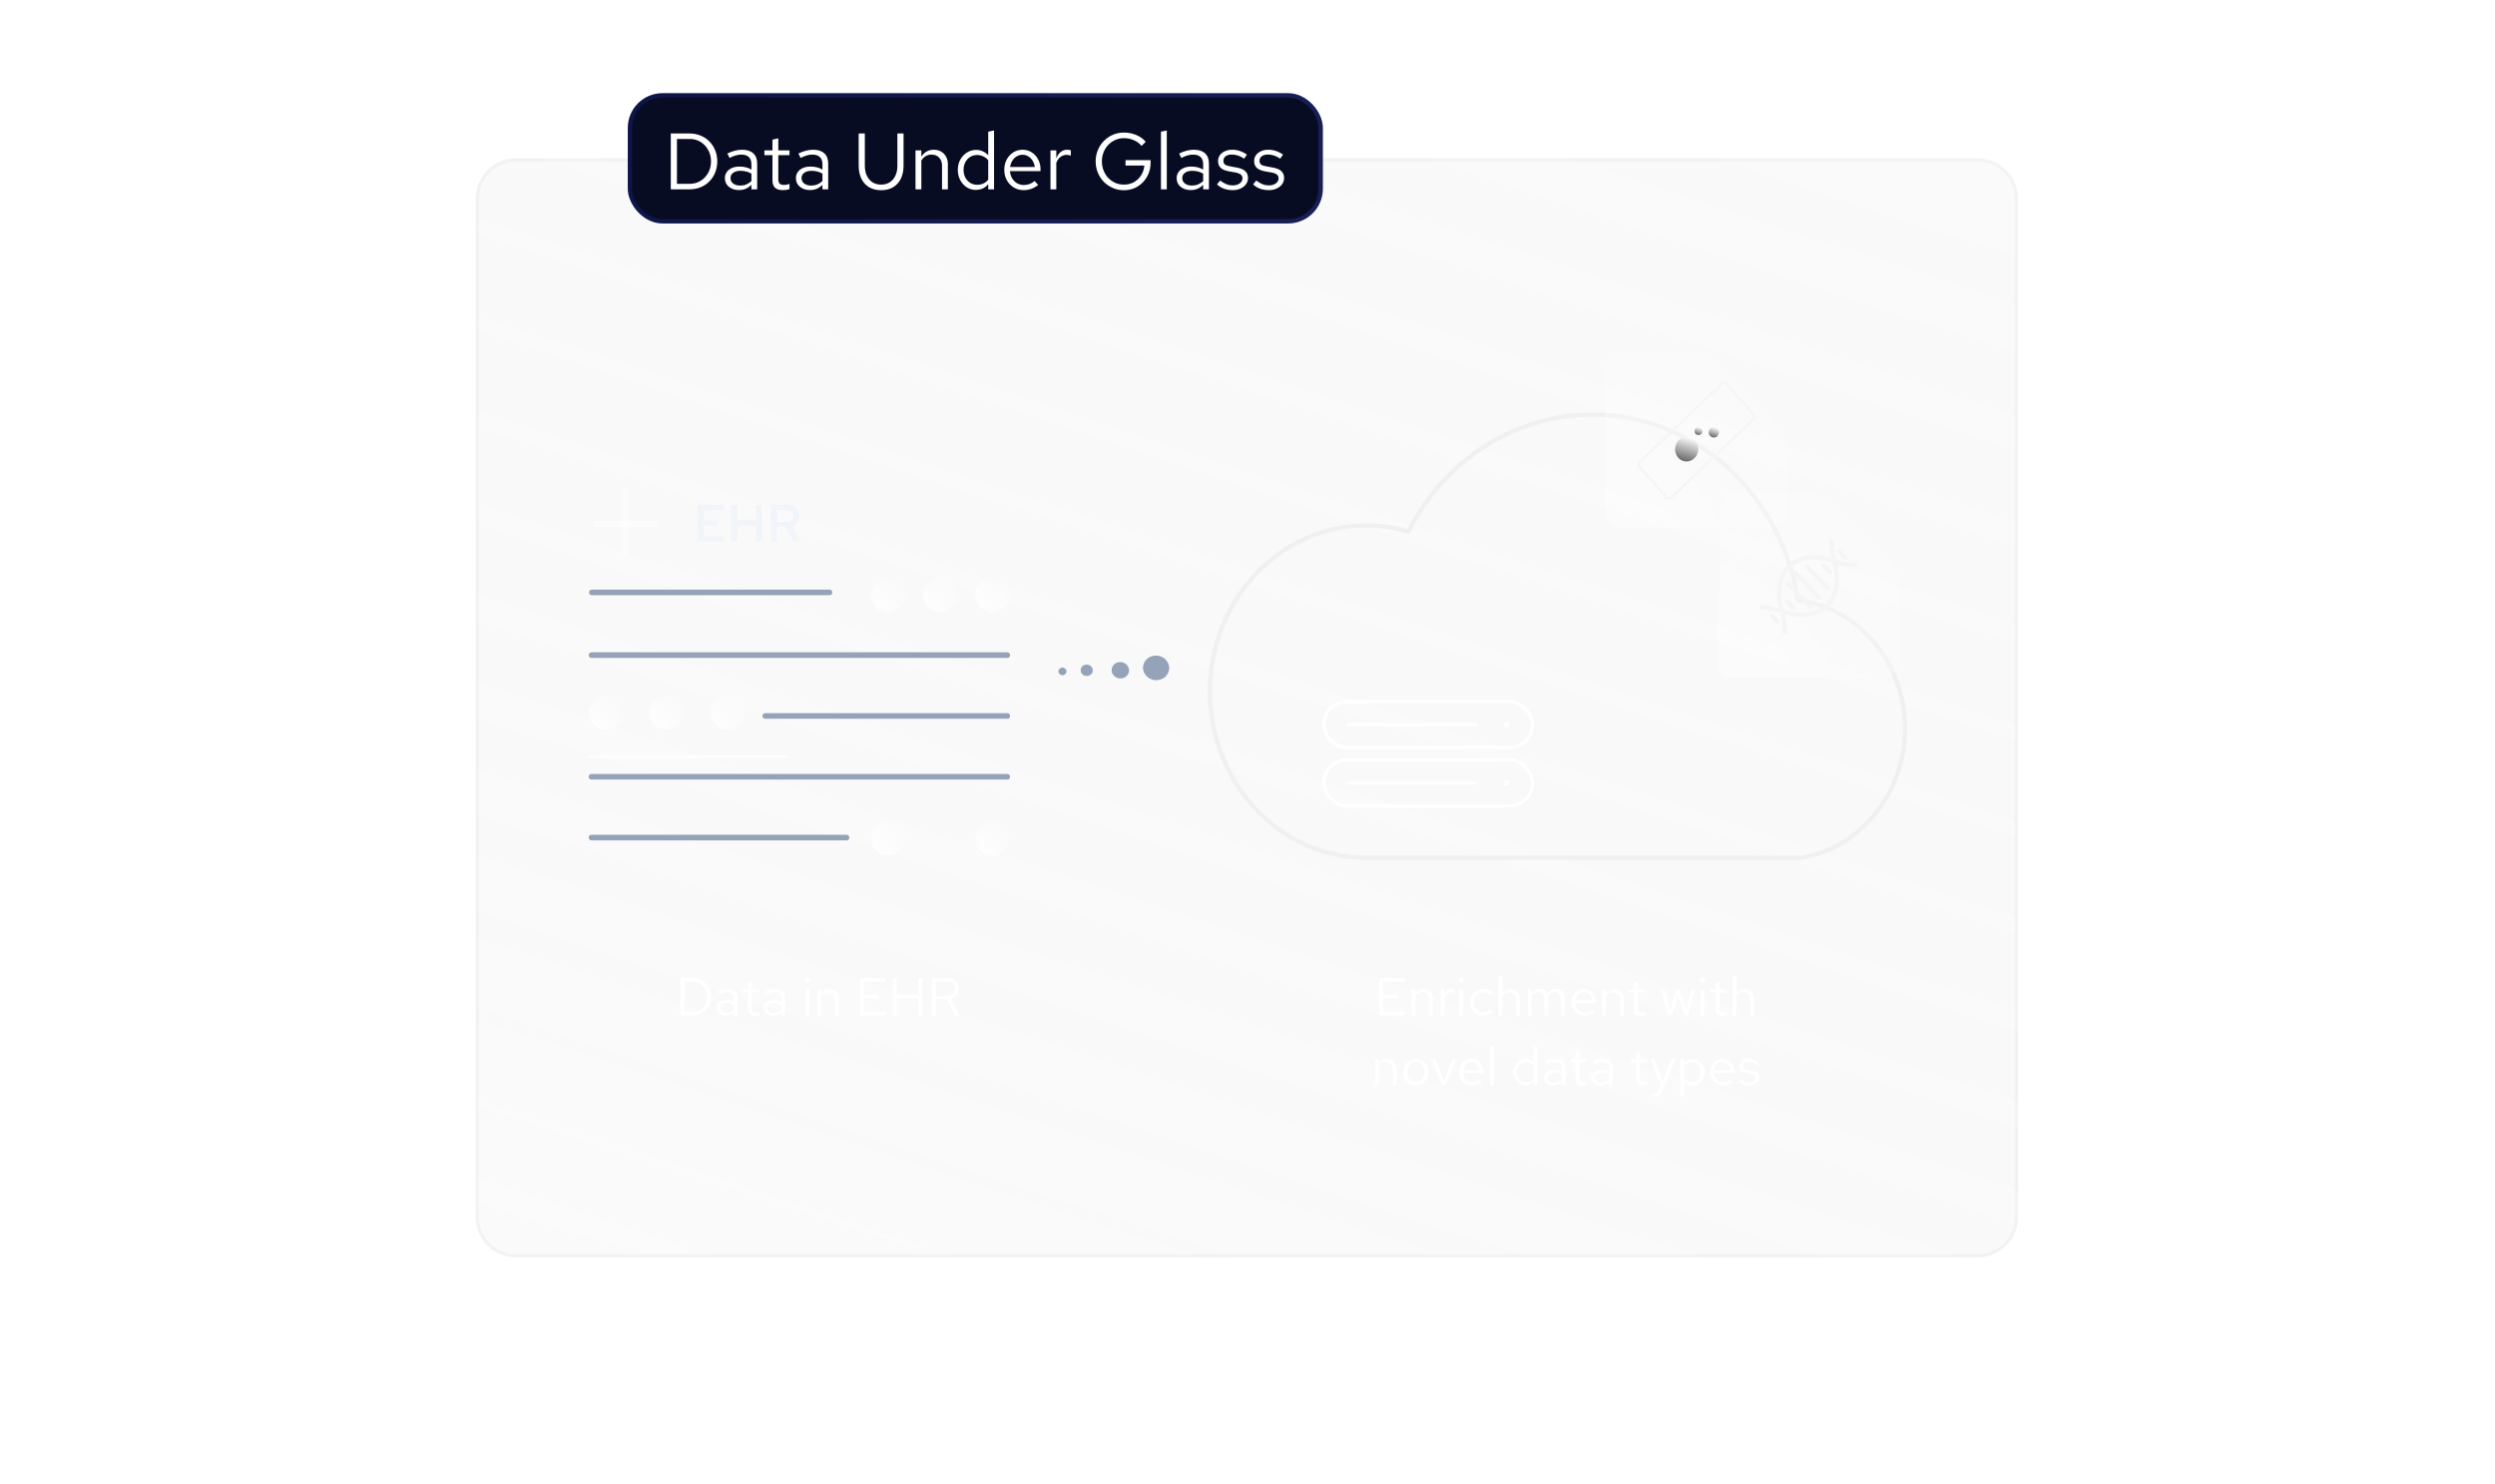 <svg width="750" height="446" viewBox="0 0 750 446" fill="none" xmlns="http://www.w3.org/2000/svg">
<g filter="url(#filter0_b_10434_5181)">
<path d="M155.135 378C148.433 378 143 372.567 143 365.865L143 59.725C143 53.023 148.433 47.59 155.135 47.59L594.484 47.59C601.186 47.59 606.619 53.023 606.619 59.725L606.619 365.865C606.619 372.567 601.186 378 594.484 378L155.135 378Z" fill="url(#paint0_linear_10434_5181)" fill-opacity="0.2"/>
<path d="M155.135 377.502C148.708 377.502 143.498 372.292 143.498 365.865L143.498 59.725C143.498 53.297 148.708 48.087 155.135 48.087L594.484 48.087C600.911 48.087 606.122 53.297 606.122 59.725L606.122 365.865C606.122 372.292 600.911 377.502 594.484 377.502L155.135 377.502Z" stroke="#D9D9D9" stroke-opacity="0.2" stroke-width="0.995"/>
</g>
<rect x="189.362" y="28.653" width="207.649" height="37.873" rx="9.795" fill="#080C23" stroke="url(#paint1_linear_10434_5181)" stroke-width="1.306"/>
<path d="M203.49 55.258H207.33C208.546 55.258 209.634 54.962 210.594 54.37C211.554 53.778 212.314 52.978 212.874 51.97C213.45 50.946 213.738 49.794 213.738 48.514C213.738 47.234 213.45 46.09 212.874 45.082C212.314 44.058 211.554 43.25 210.594 42.658C209.634 42.066 208.546 41.77 207.33 41.77H203.49V55.258ZM201.642 56.914V40.114H207.21C208.442 40.114 209.57 40.33 210.594 40.762C211.634 41.178 212.522 41.77 213.258 42.538C214.01 43.29 214.586 44.178 214.986 45.202C215.402 46.21 215.61 47.314 215.61 48.514C215.61 49.714 215.402 50.826 214.986 51.85C214.586 52.858 214.01 53.746 213.258 54.514C212.522 55.266 211.634 55.858 210.594 56.29C209.57 56.706 208.442 56.914 207.21 56.914H201.642ZM222.157 57.13C221.325 57.13 220.589 56.978 219.949 56.674C219.309 56.37 218.805 55.954 218.437 55.426C218.085 54.882 217.909 54.258 217.909 53.554C217.909 52.85 218.093 52.242 218.461 51.73C218.829 51.202 219.341 50.794 219.997 50.506C220.653 50.218 221.421 50.074 222.301 50.074C222.973 50.074 223.605 50.146 224.197 50.29C224.805 50.434 225.365 50.666 225.877 50.986V49.378C225.877 48.418 225.621 47.698 225.109 47.218C224.597 46.722 223.845 46.474 222.853 46.474C222.309 46.474 221.749 46.554 221.173 46.714C220.613 46.874 219.989 47.13 219.301 47.482L218.653 46.138C220.221 45.386 221.693 45.01 223.069 45.01C224.525 45.01 225.645 45.37 226.429 46.09C227.213 46.794 227.605 47.81 227.605 49.138V56.914H225.877V55.546C225.365 56.074 224.797 56.474 224.173 56.746C223.549 57.002 222.877 57.13 222.157 57.13ZM219.589 53.506C219.589 54.194 219.853 54.746 220.381 55.162C220.925 55.578 221.637 55.786 222.517 55.786C223.173 55.786 223.773 55.674 224.317 55.45C224.877 55.226 225.397 54.89 225.877 54.442V52.186C225.381 51.898 224.869 51.69 224.341 51.562C223.813 51.418 223.221 51.346 222.565 51.346C221.669 51.346 220.949 51.546 220.405 51.946C219.861 52.33 219.589 52.85 219.589 53.506ZM235.278 57.154C234.27 57.154 233.502 56.914 232.974 56.434C232.462 55.938 232.206 55.226 232.206 54.298V46.642H229.782V45.202H232.206V41.986L233.958 41.578V45.202H237.318V46.642H233.958V53.842C233.958 54.466 234.086 54.914 234.342 55.186C234.614 55.458 235.054 55.594 235.662 55.594C235.966 55.594 236.238 55.57 236.478 55.522C236.718 55.474 236.998 55.394 237.318 55.282V56.842C236.998 56.954 236.662 57.034 236.31 57.082C235.958 57.13 235.614 57.154 235.278 57.154ZM243.509 57.13C242.677 57.13 241.941 56.978 241.301 56.674C240.661 56.37 240.157 55.954 239.789 55.426C239.437 54.882 239.261 54.258 239.261 53.554C239.261 52.85 239.445 52.242 239.813 51.73C240.181 51.202 240.693 50.794 241.349 50.506C242.005 50.218 242.773 50.074 243.653 50.074C244.325 50.074 244.957 50.146 245.549 50.29C246.157 50.434 246.717 50.666 247.229 50.986V49.378C247.229 48.418 246.973 47.698 246.461 47.218C245.949 46.722 245.197 46.474 244.205 46.474C243.661 46.474 243.101 46.554 242.525 46.714C241.965 46.874 241.341 47.13 240.653 47.482L240.005 46.138C241.573 45.386 243.045 45.01 244.421 45.01C245.877 45.01 246.997 45.37 247.781 46.09C248.565 46.794 248.957 47.81 248.957 49.138V56.914H247.229V55.546C246.717 56.074 246.149 56.474 245.525 56.746C244.901 57.002 244.229 57.13 243.509 57.13ZM240.941 53.506C240.941 54.194 241.205 54.746 241.733 55.162C242.277 55.578 242.989 55.786 243.869 55.786C244.525 55.786 245.125 55.674 245.669 55.45C246.229 55.226 246.749 54.89 247.229 54.442V52.186C246.733 51.898 246.221 51.69 245.693 51.562C245.165 51.418 244.573 51.346 243.917 51.346C243.021 51.346 242.301 51.546 241.757 51.946C241.213 52.33 240.941 52.85 240.941 53.506ZM264.863 57.178C263.487 57.178 262.287 56.882 261.263 56.29C260.255 55.682 259.479 54.826 258.935 53.722C258.391 52.618 258.119 51.314 258.119 49.81V40.114H259.967V49.81C259.967 50.962 260.167 51.962 260.567 52.81C260.967 53.658 261.535 54.322 262.271 54.802C263.007 55.266 263.871 55.498 264.863 55.498C265.855 55.498 266.719 55.266 267.455 54.802C268.191 54.322 268.759 53.658 269.159 52.81C269.559 51.962 269.759 50.962 269.759 49.81V40.114H271.607V49.81C271.607 51.314 271.335 52.618 270.791 53.722C270.247 54.826 269.471 55.682 268.463 56.29C267.455 56.882 266.255 57.178 264.863 57.178ZM275.205 56.914V45.202H276.957V47.098C277.405 46.394 277.941 45.874 278.565 45.538C279.189 45.186 279.893 45.01 280.677 45.01C281.525 45.01 282.261 45.194 282.885 45.562C283.525 45.914 284.021 46.418 284.373 47.074C284.741 47.714 284.925 48.466 284.925 49.33V56.914H283.173V49.834C283.173 48.794 282.885 47.978 282.309 47.386C281.749 46.778 280.989 46.474 280.029 46.474C279.389 46.474 278.805 46.626 278.277 46.93C277.749 47.234 277.309 47.682 276.957 48.274V56.914H275.205ZM293.319 57.082C292.311 57.082 291.399 56.818 290.583 56.29C289.767 55.746 289.119 55.026 288.639 54.13C288.159 53.218 287.919 52.202 287.919 51.082C287.919 49.946 288.159 48.93 288.639 48.034C289.135 47.122 289.799 46.402 290.631 45.874C291.463 45.33 292.391 45.058 293.415 45.058C294.135 45.058 294.807 45.202 295.431 45.49C296.055 45.762 296.599 46.162 297.063 46.69V39.586L298.815 39.226V56.914H297.063V55.354C296.615 55.914 296.071 56.346 295.431 56.65C294.791 56.938 294.087 57.082 293.319 57.082ZM293.751 55.546C294.439 55.546 295.071 55.41 295.647 55.138C296.223 54.866 296.695 54.482 297.063 53.986V48.178C296.679 47.682 296.191 47.298 295.599 47.026C295.023 46.738 294.407 46.594 293.751 46.594C292.967 46.594 292.263 46.786 291.639 47.17C291.031 47.554 290.543 48.082 290.175 48.754C289.823 49.426 289.647 50.194 289.647 51.058C289.647 51.906 289.823 52.674 290.175 53.362C290.543 54.034 291.031 54.57 291.639 54.97C292.263 55.354 292.967 55.546 293.751 55.546ZM307.696 57.154C306.608 57.154 305.624 56.89 304.744 56.362C303.864 55.818 303.168 55.09 302.656 54.178C302.144 53.25 301.888 52.21 301.888 51.058C301.888 49.906 302.128 48.874 302.608 47.962C303.104 47.05 303.768 46.33 304.6 45.802C305.432 45.274 306.36 45.01 307.384 45.01C308.424 45.01 309.344 45.274 310.144 45.802C310.96 46.314 311.6 47.018 312.064 47.914C312.544 48.794 312.784 49.794 312.784 50.914V51.442H303.592C303.656 52.242 303.872 52.962 304.24 53.602C304.624 54.226 305.12 54.722 305.728 55.09C306.352 55.442 307.032 55.618 307.768 55.618C308.376 55.618 308.96 55.514 309.52 55.306C310.096 55.082 310.584 54.786 310.984 54.418L312.088 55.594C311.416 56.122 310.72 56.514 310 56.77C309.28 57.026 308.512 57.154 307.696 57.154ZM303.64 50.194H311.056C310.976 49.49 310.76 48.866 310.408 48.322C310.072 47.762 309.64 47.322 309.112 47.002C308.6 46.682 308.024 46.522 307.384 46.522C306.744 46.522 306.16 46.682 305.632 47.002C305.104 47.306 304.664 47.738 304.312 48.298C303.976 48.842 303.752 49.474 303.64 50.194ZM315.775 56.914V45.202H317.527V47.602C317.831 46.786 318.263 46.154 318.823 45.706C319.399 45.242 320.055 45.01 320.791 45.01C320.999 45.01 321.191 45.026 321.367 45.058C321.543 45.074 321.719 45.114 321.895 45.178V46.762C321.703 46.698 321.495 46.65 321.271 46.618C321.063 46.57 320.863 46.546 320.671 46.546C319.951 46.546 319.319 46.754 318.775 47.17C318.247 47.586 317.831 48.17 317.527 48.922V56.914H315.775ZM337.854 57.178C336.654 57.178 335.542 56.954 334.518 56.506C333.494 56.058 332.59 55.442 331.806 54.658C331.038 53.858 330.438 52.938 330.006 51.898C329.574 50.842 329.358 49.714 329.358 48.514C329.358 47.314 329.574 46.194 330.006 45.154C330.438 44.098 331.038 43.178 331.806 42.394C332.59 41.594 333.494 40.97 334.518 40.522C335.542 40.074 336.654 39.85 337.854 39.85C339.134 39.85 340.342 40.082 341.478 40.546C342.63 41.01 343.606 41.698 344.406 42.61L343.158 43.858C342.534 43.106 341.75 42.53 340.806 42.13C339.862 41.73 338.878 41.53 337.854 41.53C336.91 41.53 336.038 41.714 335.238 42.082C334.438 42.434 333.734 42.93 333.126 43.57C332.534 44.194 332.07 44.93 331.734 45.778C331.398 46.626 331.23 47.538 331.23 48.514C331.23 49.49 331.398 50.402 331.734 51.25C332.07 52.098 332.534 52.842 333.126 53.482C333.734 54.106 334.438 54.602 335.238 54.97C336.038 55.322 336.91 55.498 337.854 55.498C338.974 55.498 339.974 55.25 340.854 54.754C341.75 54.258 342.47 53.578 343.014 52.714C343.574 51.834 343.902 50.85 343.998 49.762H338.334V48.13H345.87V48.874C345.87 50.042 345.67 51.13 345.27 52.138C344.87 53.13 344.302 54.01 343.566 54.778C342.846 55.53 341.998 56.122 341.022 56.554C340.046 56.97 338.99 57.178 337.854 57.178ZM348.986 56.914V39.586L350.738 39.226V56.914H348.986ZM357.954 57.13C357.122 57.13 356.386 56.978 355.746 56.674C355.106 56.37 354.602 55.954 354.234 55.426C353.882 54.882 353.706 54.258 353.706 53.554C353.706 52.85 353.89 52.242 354.258 51.73C354.626 51.202 355.138 50.794 355.794 50.506C356.45 50.218 357.218 50.074 358.098 50.074C358.77 50.074 359.402 50.146 359.994 50.29C360.602 50.434 361.162 50.666 361.674 50.986V49.378C361.674 48.418 361.418 47.698 360.906 47.218C360.394 46.722 359.642 46.474 358.65 46.474C358.106 46.474 357.546 46.554 356.97 46.714C356.41 46.874 355.786 47.13 355.098 47.482L354.45 46.138C356.018 45.386 357.49 45.01 358.866 45.01C360.322 45.01 361.442 45.37 362.226 46.09C363.01 46.794 363.402 47.81 363.402 49.138V56.914H361.674V55.546C361.162 56.074 360.594 56.474 359.97 56.746C359.346 57.002 358.674 57.13 357.954 57.13ZM355.386 53.506C355.386 54.194 355.65 54.746 356.178 55.162C356.722 55.578 357.434 55.786 358.314 55.786C358.97 55.786 359.57 55.674 360.114 55.45C360.674 55.226 361.194 54.89 361.674 54.442V52.186C361.178 51.898 360.666 51.69 360.138 51.562C359.61 51.418 359.018 51.346 358.362 51.346C357.466 51.346 356.746 51.546 356.202 51.946C355.658 52.33 355.386 52.85 355.386 53.506ZM370.587 57.154C369.627 57.154 368.739 57.01 367.923 56.722C367.107 56.418 366.411 55.986 365.835 55.426L366.771 54.274C367.475 54.786 368.123 55.162 368.715 55.402C369.307 55.626 369.915 55.738 370.539 55.738C371.387 55.738 372.091 55.538 372.651 55.138C373.211 54.738 373.491 54.226 373.491 53.602C373.491 53.122 373.323 52.746 372.987 52.474C372.667 52.202 372.131 51.994 371.379 51.85L369.459 51.514C368.323 51.306 367.483 50.954 366.939 50.458C366.411 49.962 366.147 49.29 366.147 48.442C366.147 47.77 366.323 47.178 366.675 46.666C367.043 46.154 367.547 45.754 368.187 45.466C368.827 45.162 369.555 45.01 370.371 45.01C371.171 45.01 371.931 45.13 372.651 45.37C373.371 45.594 374.099 45.962 374.835 46.474L373.971 47.698C373.363 47.266 372.755 46.954 372.147 46.762C371.539 46.554 370.923 46.45 370.299 46.45C369.531 46.45 368.915 46.618 368.451 46.954C367.987 47.29 367.755 47.746 367.755 48.322C367.755 48.802 367.899 49.17 368.187 49.426C368.491 49.682 369.019 49.874 369.771 50.002L371.739 50.362C372.923 50.57 373.787 50.93 374.331 51.442C374.875 51.954 375.147 52.642 375.147 53.506C375.147 54.194 374.947 54.818 374.547 55.378C374.147 55.922 373.603 56.354 372.915 56.674C372.227 56.994 371.451 57.154 370.587 57.154ZM381.438 57.154C380.478 57.154 379.59 57.01 378.774 56.722C377.958 56.418 377.262 55.986 376.686 55.426L377.622 54.274C378.326 54.786 378.974 55.162 379.566 55.402C380.158 55.626 380.766 55.738 381.39 55.738C382.238 55.738 382.942 55.538 383.502 55.138C384.062 54.738 384.342 54.226 384.342 53.602C384.342 53.122 384.174 52.746 383.838 52.474C383.518 52.202 382.982 51.994 382.23 51.85L380.31 51.514C379.174 51.306 378.334 50.954 377.79 50.458C377.262 49.962 376.998 49.29 376.998 48.442C376.998 47.77 377.174 47.178 377.526 46.666C377.894 46.154 378.398 45.754 379.038 45.466C379.678 45.162 380.406 45.01 381.222 45.01C382.022 45.01 382.782 45.13 383.502 45.37C384.222 45.594 384.95 45.962 385.686 46.474L384.822 47.698C384.214 47.266 383.606 46.954 382.998 46.762C382.39 46.554 381.774 46.45 381.15 46.45C380.382 46.45 379.766 46.618 379.302 46.954C378.838 47.29 378.606 47.746 378.606 48.322C378.606 48.802 378.75 49.17 379.038 49.426C379.342 49.682 379.87 49.874 380.622 50.002L382.59 50.362C383.774 50.57 384.638 50.93 385.182 51.442C385.726 51.954 385.998 52.642 385.998 53.506C385.998 54.194 385.798 54.818 385.398 55.378C384.998 55.922 384.454 56.354 383.766 56.674C383.078 56.994 382.302 57.154 381.438 57.154Z" fill="white"/>
<path d="M410.724 257.85H478.634H541.321C559.041 255.155 572.664 238.57 572.664 218.997C572.664 199.122 558.618 182.732 540.498 180.423C535.632 148.785 509.787 124.641 478.634 124.641C454.728 124.641 433.947 138.86 423.374 159.772C419.349 158.58 415.107 157.943 410.724 157.943C384.758 157.943 363.709 180.308 363.709 207.896C363.709 235.485 384.758 257.85 410.724 257.85Z" stroke="#F0F0F0" stroke-width="1.306" stroke-linecap="round"/>
<g filter="url(#filter1_b_10434_5181)">
<rect width="56.388" height="54.763" rx="3.981" transform="matrix(0.024 -1 1 -0.004 516.013 203.906)" fill="url(#paint2_radial_10434_5181)"/>
</g>
<g filter="url(#filter2_b_10434_5181)">
<rect x="482.553" y="158.664" width="52.308" height="54.739" rx="3.981" transform="rotate(-90 482.553 158.664)" fill="url(#paint3_radial_10434_5181)"/>
</g>
<path d="M550.625 162.008C550.438 163.853 550.619 166.086 551.371 168.71C553.99 178.376 549.125 182.187 549.125 182.187C549.125 182.187 544.748 186.936 535.583 183.674C532.933 182.781 530.747 182.517 528.894 182.604" stroke="#F5F5F5" stroke-width="1.306"/>
<path d="M536.327 190.448C536.514 188.602 536.334 186.37 535.584 183.677C532.888 174.283 537.828 170.269 537.828 170.269C537.828 170.269 542.28 165.248 551.372 168.713C554.021 169.606 556.275 169.872 558.128 169.785" stroke="#F5F5F5" stroke-width="1.306"/>
<path d="M546.848 179.716L539.661 172.133" stroke="#F5F5F5" stroke-width="1.306" stroke-linecap="round"/>
<path d="M549.426 176.869L543.138 170.234" stroke="#F5F5F5" stroke-width="1.306" stroke-linecap="round"/>
<path d="M543.838 182.174L537.549 175.539" stroke="#F5F5F5" stroke-width="1.306" stroke-linecap="round"/>
<path d="M538.897 182.599L537.101 180.703" stroke="#F5F5F5" stroke-width="1.306" stroke-linecap="round"/>
<path d="M534.327 186.927L532.53 185.031" stroke="#F5F5F5" stroke-width="1.306" stroke-linecap="round"/>
<path d="M550.114 171.966L548.317 170.07" stroke="#F5F5F5" stroke-width="1.306" stroke-linecap="round"/>
<path d="M554.685 167.63L552.889 165.734" stroke="#F5F5F5" stroke-width="1.306" stroke-linecap="round"/>
<rect x="-0.019" y="0.469" width="14.294" height="36.15" rx="0.979" transform="matrix(0.664 0.747 -0.724 0.69 518.663 114.347)" stroke="#F5F5F5" stroke-width="0.653"/>
<ellipse cx="3.497" cy="3.723" rx="3.497" ry="3.723" transform="matrix(0.956 0.293 -0.274 0.962 504.701 130.398)" fill="url(#paint4_linear_10434_5181)"/>
<ellipse cx="1.178" cy="1.215" rx="1.178" ry="1.215" transform="matrix(0.956 0.293 -0.274 0.962 509.774 128.07)" fill="url(#paint5_linear_10434_5181)"/>
<ellipse cx="1.529" cy="1.576" rx="1.529" ry="1.576" transform="matrix(0.956 0.293 -0.274 0.962 514.151 127.984)" fill="url(#paint6_linear_10434_5181)"/>
<path d="M405.301 217.812H443.611" stroke="white" stroke-width="0.993" stroke-linecap="round"/>
<rect x="397.949" y="210.918" width="62.703" height="13.777" rx="6.889" stroke="white" stroke-width="0.993"/>
<circle cx="452.84" cy="217.806" r="0.923" fill="white"/>
<path d="M405.301 235.352H443.611" stroke="white" stroke-width="0.993" stroke-linecap="round"/>
<rect x="397.949" y="228.457" width="62.703" height="13.777" rx="6.889" stroke="white" stroke-width="0.993"/>
<circle cx="452.84" cy="235.345" r="0.923" fill="white"/>
<line x1="188.002" y1="166.43" x2="188.002" y2="146.84" stroke="white" stroke-opacity="0.45" stroke-width="1.742"/>
<line x1="197.852" y1="157.511" x2="178.262" y2="157.511" stroke="white" stroke-opacity="0.45" stroke-width="1.742"/>
<path d="M209.636 162.844V151.697H217.614V153.321H211.547V156.426H215.783V158.019H211.547V161.22H217.678V162.844H209.636ZM219.758 162.844V151.697H221.669V156.379H227.21V151.697H229.121V162.844H227.21V158.082H221.669V162.844H219.758ZM231.718 162.844V151.697H236.671C237.403 151.697 238.051 151.84 238.614 152.127C239.176 152.414 239.611 152.812 239.919 153.321C240.238 153.82 240.397 154.404 240.397 155.073C240.397 155.795 240.195 156.426 239.792 156.968C239.399 157.499 238.863 157.886 238.184 158.13L240.54 162.844H238.422L236.273 158.385H233.629V162.844H231.718ZM233.629 156.856H236.496C237.09 156.856 237.568 156.697 237.929 156.379C238.29 156.05 238.47 155.62 238.47 155.089C238.47 154.547 238.29 154.117 237.929 153.799C237.568 153.47 237.09 153.305 236.496 153.305H233.629V156.856Z" fill="#F1F5F9"/>
<line x1="177.899" y1="178.08" x2="249.349" y2="178.08" stroke="#94A3B8" stroke-width="1.685" stroke-linecap="round"/>
<line x1="177.797" y1="196.931" x2="302.792" y2="196.931" stroke="#94A3B8" stroke-width="1.685" stroke-linecap="round"/>
<line x1="230.037" y1="215.22" x2="302.792" y2="215.22" stroke="#94A3B8" stroke-width="1.685" stroke-linecap="round"/>
<line x1="177.797" y1="233.501" x2="302.792" y2="233.501" stroke="#94A3B8" stroke-width="1.685" stroke-linecap="round"/>
<line x1="177.797" y1="251.783" x2="254.471" y2="251.783" stroke="#94A3B8" stroke-width="1.685" stroke-linecap="round"/>
<line x1="177.337" y1="227.463" x2="236.575" y2="227.463" stroke="white" stroke-opacity="0.8" stroke-width="0.762" stroke-linecap="round"/>
<g filter="url(#filter3_b_10434_5181)">
<rect x="261.843" y="184.078" width="10.448" height="10.448" rx="5.224" transform="rotate(-90 261.843 184.078)" fill="url(#paint7_radial_10434_5181)"/>
</g>
<g filter="url(#filter4_b_10434_5181)">
<rect x="261.843" y="257.203" width="10.448" height="10.448" rx="5.224" transform="rotate(-90 261.843 257.203)" fill="url(#paint8_radial_10434_5181)"/>
</g>
<g filter="url(#filter5_b_10434_5181)">
<rect x="195.238" y="219.336" width="10.448" height="10.448" rx="5.224" transform="rotate(-90 195.238 219.336)" fill="url(#paint9_radial_10434_5181)"/>
</g>
<g filter="url(#filter6_b_10434_5181)">
<rect x="213.521" y="219.336" width="10.448" height="10.448" rx="5.224" transform="rotate(-90 213.521 219.336)" fill="url(#paint10_radial_10434_5181)"/>
</g>
<g filter="url(#filter7_b_10434_5181)">
<rect x="176.955" y="219.336" width="10.448" height="10.448" rx="5.224" transform="rotate(-90 176.955 219.336)" fill="url(#paint11_radial_10434_5181)"/>
</g>
<g filter="url(#filter8_b_10434_5181)">
<rect x="277.515" y="184.078" width="10.448" height="10.448" rx="5.224" transform="rotate(-90 277.515 184.078)" fill="url(#paint12_radial_10434_5181)"/>
</g>
<g filter="url(#filter9_b_10434_5181)">
<rect x="293.187" y="257.203" width="10.448" height="10.448" rx="5.224" transform="rotate(-90 293.187 257.203)" fill="url(#paint13_radial_10434_5181)"/>
</g>
<g filter="url(#filter10_b_10434_5181)">
<rect x="293.187" y="184.07" width="10.448" height="10.448" rx="5.224" transform="rotate(-90 293.187 184.07)" fill="url(#paint14_radial_10434_5181)"/>
</g>
<path d="M343.662 201.419C344.073 203.429 346.135 204.768 348.269 204.411C350.403 204.053 351.801 202.134 351.39 200.124C350.98 198.114 348.917 196.774 346.783 197.132C344.649 197.49 343.252 199.409 343.662 201.419Z" fill="#94A3B8"/>
<path d="M324.874 201.79C325.065 202.723 326.022 203.345 327.012 203.179C328.003 203.013 328.651 202.122 328.461 201.189C328.271 200.256 327.313 199.635 326.323 199.801C325.332 199.967 324.684 200.857 324.874 201.79Z" fill="#94A3B8"/>
<path d="M334.197 201.915C334.47 203.255 335.845 204.148 337.268 203.909C338.691 203.671 339.622 202.391 339.349 201.051C339.075 199.711 337.7 198.818 336.278 199.057C334.855 199.295 333.923 200.575 334.197 201.915Z" fill="#94A3B8"/>
<path d="M318.19 202.019C318.317 202.641 318.955 203.055 319.616 202.945C320.276 202.834 320.708 202.24 320.581 201.618C320.454 200.996 319.816 200.582 319.156 200.693C318.496 200.803 318.063 201.397 318.19 202.019Z" fill="#94A3B8"/>
<path d="M205.73 304.091H208.29C209.101 304.091 209.826 303.894 210.466 303.499C211.106 303.105 211.613 302.571 211.986 301.899C212.37 301.217 212.562 300.449 212.562 299.595C212.562 298.742 212.37 297.979 211.986 297.307C211.613 296.625 211.106 296.086 210.466 295.691C209.826 295.297 209.101 295.099 208.29 295.099H205.73V304.091ZM204.498 305.195V293.995H208.21C209.032 293.995 209.784 294.139 210.466 294.427C211.16 294.705 211.752 295.099 212.242 295.611C212.744 296.113 213.128 296.705 213.394 297.387C213.672 298.059 213.81 298.795 213.81 299.595C213.81 300.395 213.672 301.137 213.394 301.819C213.128 302.491 212.744 303.083 212.242 303.595C211.752 304.097 211.16 304.491 210.466 304.779C209.784 305.057 209.032 305.195 208.21 305.195H204.498ZM218.175 305.339C217.62 305.339 217.129 305.238 216.703 305.035C216.276 304.833 215.94 304.555 215.695 304.203C215.46 303.841 215.343 303.425 215.343 302.955C215.343 302.486 215.465 302.081 215.711 301.739C215.956 301.387 216.297 301.115 216.735 300.923C217.172 300.731 217.684 300.635 218.271 300.635C218.719 300.635 219.14 300.683 219.535 300.779C219.94 300.875 220.313 301.03 220.655 301.243V300.171C220.655 299.531 220.484 299.051 220.143 298.731C219.801 298.401 219.3 298.235 218.639 298.235C218.276 298.235 217.903 298.289 217.519 298.395C217.145 298.502 216.729 298.673 216.271 298.907L215.839 298.011C216.884 297.51 217.865 297.259 218.783 297.259C219.753 297.259 220.5 297.499 221.023 297.979C221.545 298.449 221.807 299.126 221.807 300.011V305.195H220.655V304.283C220.313 304.635 219.935 304.902 219.519 305.083C219.103 305.254 218.655 305.339 218.175 305.339ZM216.463 302.923C216.463 303.382 216.639 303.75 216.991 304.027C217.353 304.305 217.828 304.443 218.415 304.443C218.852 304.443 219.252 304.369 219.615 304.219C219.988 304.07 220.335 303.846 220.655 303.547V302.043C220.324 301.851 219.983 301.713 219.631 301.627C219.279 301.531 218.884 301.483 218.447 301.483C217.849 301.483 217.369 301.617 217.007 301.883C216.644 302.139 216.463 302.486 216.463 302.923ZM226.922 305.355C226.25 305.355 225.738 305.195 225.386 304.875C225.045 304.545 224.874 304.07 224.874 303.451V298.347H223.258V297.387H224.874V295.243L226.042 294.971V297.387H228.282V298.347H226.042V303.147C226.042 303.563 226.127 303.862 226.298 304.043C226.479 304.225 226.773 304.315 227.178 304.315C227.381 304.315 227.562 304.299 227.722 304.267C227.882 304.235 228.069 304.182 228.282 304.107V305.147C228.069 305.222 227.845 305.275 227.61 305.307C227.375 305.339 227.146 305.355 226.922 305.355ZM232.409 305.339C231.854 305.339 231.364 305.238 230.937 305.035C230.51 304.833 230.174 304.555 229.929 304.203C229.694 303.841 229.577 303.425 229.577 302.955C229.577 302.486 229.7 302.081 229.945 301.739C230.19 301.387 230.532 301.115 230.969 300.923C231.406 300.731 231.918 300.635 232.505 300.635C232.953 300.635 233.374 300.683 233.769 300.779C234.174 300.875 234.548 301.03 234.889 301.243V300.171C234.889 299.531 234.718 299.051 234.377 298.731C234.036 298.401 233.534 298.235 232.873 298.235C232.51 298.235 232.137 298.289 231.753 298.395C231.38 298.502 230.964 298.673 230.505 298.907L230.073 298.011C231.118 297.51 232.1 297.259 233.017 297.259C233.988 297.259 234.734 297.499 235.257 297.979C235.78 298.449 236.041 299.126 236.041 300.011V305.195H234.889V304.283C234.548 304.635 234.169 304.902 233.753 305.083C233.337 305.254 232.889 305.339 232.409 305.339ZM230.697 302.923C230.697 303.382 230.873 303.75 231.225 304.027C231.588 304.305 232.062 304.443 232.649 304.443C233.086 304.443 233.486 304.369 233.849 304.219C234.222 304.07 234.569 303.846 234.889 303.547V302.043C234.558 301.851 234.217 301.713 233.865 301.627C233.513 301.531 233.118 301.483 232.681 301.483C232.084 301.483 231.604 301.617 231.241 301.883C230.878 302.139 230.697 302.486 230.697 302.923ZM242.133 305.195V297.387H243.301V305.195H242.133ZM242.725 295.451C242.491 295.451 242.288 295.371 242.117 295.211C241.957 295.041 241.877 294.843 241.877 294.619C241.877 294.395 241.957 294.203 242.117 294.043C242.288 293.873 242.491 293.787 242.725 293.787C242.96 293.787 243.157 293.873 243.317 294.043C243.488 294.203 243.573 294.395 243.573 294.619C243.573 294.843 243.488 295.041 243.317 295.211C243.157 295.371 242.96 295.451 242.725 295.451ZM245.696 305.195V297.387H246.864V298.651C247.163 298.182 247.52 297.835 247.936 297.611C248.352 297.377 248.821 297.259 249.344 297.259C249.909 297.259 250.4 297.382 250.816 297.627C251.243 297.862 251.573 298.198 251.808 298.635C252.053 299.062 252.176 299.563 252.176 300.139V305.195H251.008V300.475C251.008 299.782 250.816 299.238 250.432 298.843C250.059 298.438 249.552 298.235 248.912 298.235C248.485 298.235 248.096 298.337 247.744 298.539C247.392 298.742 247.099 299.041 246.864 299.435V305.195H245.696ZM258.483 305.195V293.995H266.131V295.083H259.715V299.003H264.163V300.075H259.715V304.107H266.195V305.195H258.483ZM268.373 305.195V293.995H269.605V299.003H276.037V293.995H277.269V305.195H276.037V300.107H269.605V305.195H268.373ZM280.108 305.195V293.995H284.7C285.414 293.995 286.038 294.134 286.572 294.411C287.105 294.678 287.521 295.051 287.82 295.531C288.118 296.011 288.268 296.577 288.268 297.227C288.268 297.974 288.06 298.614 287.644 299.147C287.228 299.67 286.657 300.038 285.932 300.251L288.316 305.195H286.956L284.684 300.411H281.34V305.195H280.108ZM281.34 299.387H284.604C285.34 299.387 285.926 299.195 286.364 298.811C286.812 298.417 287.036 297.894 287.036 297.243C287.036 296.582 286.812 296.059 286.364 295.675C285.926 295.281 285.34 295.083 284.604 295.083H281.34V299.387Z" fill="white"/>
<path d="M414.589 305.195V293.995H422.237V295.083H415.821V299.003H420.269V300.075H415.821V304.107H422.301V305.195H414.589ZM424.271 305.195V297.387H425.439V298.651C425.738 298.182 426.095 297.835 426.511 297.611C426.927 297.377 427.397 297.259 427.919 297.259C428.485 297.259 428.975 297.382 429.391 297.627C429.818 297.862 430.149 298.198 430.383 298.635C430.629 299.062 430.751 299.563 430.751 300.139V305.195H429.583V300.475C429.583 299.782 429.391 299.238 429.007 298.843C428.634 298.438 428.127 298.235 427.487 298.235C427.061 298.235 426.671 298.337 426.319 298.539C425.967 298.742 425.674 299.041 425.439 299.435V305.195H424.271ZM433.099 305.195V297.387H434.267V298.987C434.47 298.443 434.758 298.022 435.131 297.723C435.515 297.414 435.953 297.259 436.443 297.259C436.582 297.259 436.71 297.27 436.827 297.291C436.945 297.302 437.062 297.329 437.179 297.371V298.427C437.051 298.385 436.913 298.353 436.763 298.331C436.625 298.299 436.491 298.283 436.363 298.283C435.883 298.283 435.462 298.422 435.099 298.699C434.747 298.977 434.47 299.366 434.267 299.867V305.195H433.099ZM438.708 305.195V297.387H439.876V305.195H438.708ZM439.3 295.451C439.066 295.451 438.863 295.371 438.692 295.211C438.532 295.041 438.452 294.843 438.452 294.619C438.452 294.395 438.532 294.203 438.692 294.043C438.863 293.873 439.066 293.787 439.3 293.787C439.535 293.787 439.732 293.873 439.892 294.043C440.063 294.203 440.148 294.395 440.148 294.619C440.148 294.843 440.063 295.041 439.892 295.211C439.732 295.371 439.535 295.451 439.3 295.451ZM445.775 305.323C445.05 305.323 444.394 305.147 443.807 304.795C443.231 304.433 442.773 303.947 442.431 303.339C442.09 302.721 441.919 302.038 441.919 301.291C441.919 300.534 442.09 299.851 442.431 299.243C442.773 298.635 443.231 298.155 443.807 297.803C444.394 297.441 445.05 297.259 445.775 297.259C446.351 297.259 446.901 297.366 447.423 297.579C447.946 297.793 448.399 298.091 448.783 298.475L448.031 299.291C447.754 298.982 447.418 298.742 447.023 298.571C446.629 298.401 446.229 298.315 445.823 298.315C445.311 298.315 444.847 298.449 444.431 298.715C444.026 298.982 443.701 299.339 443.455 299.787C443.21 300.235 443.087 300.737 443.087 301.291C443.087 301.846 443.21 302.347 443.455 302.795C443.701 303.243 444.026 303.601 444.431 303.867C444.847 304.134 445.311 304.267 445.823 304.267C446.229 304.267 446.629 304.182 447.023 304.011C447.418 303.83 447.754 303.59 448.031 303.291L448.783 304.107C448.399 304.491 447.946 304.79 447.423 305.003C446.901 305.217 446.351 305.323 445.775 305.323ZM450.412 305.195V293.643L451.58 293.403V298.651C451.879 298.182 452.236 297.835 452.652 297.611C453.068 297.377 453.537 297.259 454.06 297.259C454.625 297.259 455.116 297.382 455.532 297.627C455.959 297.862 456.289 298.198 456.524 298.635C456.769 299.062 456.892 299.563 456.892 300.139V305.195H455.724V300.475C455.724 299.782 455.532 299.238 455.148 298.843C454.775 298.438 454.268 298.235 453.628 298.235C453.201 298.235 452.812 298.337 452.46 298.539C452.108 298.742 451.815 299.041 451.58 299.435V305.195H450.412ZM459.24 305.195V297.387H460.408V298.603C460.707 298.155 461.048 297.819 461.432 297.595C461.816 297.371 462.248 297.259 462.728 297.259C463.283 297.259 463.768 297.398 464.184 297.675C464.6 297.942 464.915 298.31 465.128 298.779C465.437 298.278 465.805 297.899 466.232 297.643C466.669 297.387 467.171 297.259 467.736 297.259C468.259 297.259 468.717 297.382 469.112 297.627C469.517 297.873 469.832 298.214 470.056 298.651C470.28 299.078 470.392 299.579 470.392 300.155V305.195H469.224V300.443C469.224 299.761 469.053 299.222 468.712 298.827C468.371 298.433 467.901 298.235 467.304 298.235C466.899 298.235 466.531 298.337 466.2 298.539C465.88 298.742 465.597 299.051 465.352 299.467C465.373 299.574 465.389 299.686 465.4 299.803C465.411 299.921 465.416 300.038 465.416 300.155V305.195H464.248V300.443C464.248 299.761 464.072 299.222 463.72 298.827C463.379 298.433 462.909 298.235 462.312 298.235C461.512 298.235 460.877 298.619 460.408 299.387V305.195H459.24ZM476.276 305.355C475.55 305.355 474.894 305.179 474.308 304.827C473.721 304.465 473.257 303.979 472.916 303.371C472.574 302.753 472.404 302.059 472.404 301.291C472.404 300.523 472.564 299.835 472.884 299.227C473.214 298.619 473.657 298.139 474.212 297.787C474.766 297.435 475.385 297.259 476.068 297.259C476.761 297.259 477.374 297.435 477.908 297.787C478.452 298.129 478.878 298.598 479.188 299.195C479.508 299.782 479.668 300.449 479.668 301.195V301.547H473.54C473.582 302.081 473.726 302.561 473.972 302.987C474.228 303.403 474.558 303.734 474.964 303.979C475.38 304.214 475.833 304.331 476.324 304.331C476.729 304.331 477.118 304.262 477.492 304.123C477.876 303.974 478.201 303.777 478.468 303.531L479.204 304.315C478.756 304.667 478.292 304.929 477.812 305.099C477.332 305.27 476.82 305.355 476.276 305.355ZM473.572 300.715H478.516C478.462 300.246 478.318 299.83 478.084 299.467C477.86 299.094 477.572 298.801 477.22 298.587C476.878 298.374 476.494 298.267 476.068 298.267C475.641 298.267 475.252 298.374 474.9 298.587C474.548 298.79 474.254 299.078 474.02 299.451C473.796 299.814 473.646 300.235 473.572 300.715ZM481.662 305.195V297.387H482.83V298.651C483.129 298.182 483.486 297.835 483.902 297.611C484.318 297.377 484.787 297.259 485.31 297.259C485.875 297.259 486.366 297.382 486.782 297.627C487.209 297.862 487.539 298.198 487.774 298.635C488.019 299.062 488.142 299.563 488.142 300.139V305.195H486.974V300.475C486.974 299.782 486.782 299.238 486.398 298.843C486.025 298.438 485.518 298.235 484.878 298.235C484.451 298.235 484.062 298.337 483.71 298.539C483.358 298.742 483.065 299.041 482.83 299.435V305.195H481.662ZM493.232 305.355C492.56 305.355 492.048 305.195 491.696 304.875C491.354 304.545 491.184 304.07 491.184 303.451V298.347H489.568V297.387H491.184V295.243L492.352 294.971V297.387H494.592V298.347H492.352V303.147C492.352 303.563 492.437 303.862 492.608 304.043C492.789 304.225 493.082 304.315 493.488 304.315C493.69 304.315 493.872 304.299 494.032 304.267C494.192 304.235 494.378 304.182 494.592 304.107V305.147C494.378 305.222 494.154 305.275 493.92 305.307C493.685 305.339 493.456 305.355 493.232 305.355ZM501.429 305.195L499.285 297.387H500.421L502.053 303.627L503.925 297.387H504.965L506.837 303.627L508.453 297.387H509.557L507.429 305.195H506.293L504.437 298.891L502.581 305.195H501.429ZM511.193 305.195V297.387H512.361V305.195H511.193ZM511.785 295.451C511.55 295.451 511.347 295.371 511.177 295.211C511.017 295.041 510.937 294.843 510.937 294.619C510.937 294.395 511.017 294.203 511.177 294.043C511.347 293.873 511.55 293.787 511.785 293.787C512.019 293.787 512.217 293.873 512.377 294.043C512.547 294.203 512.633 294.395 512.633 294.619C512.633 294.843 512.547 295.041 512.377 295.211C512.217 295.371 512.019 295.451 511.785 295.451ZM517.732 305.355C517.06 305.355 516.548 305.195 516.196 304.875C515.854 304.545 515.684 304.07 515.684 303.451V298.347H514.068V297.387H515.684V295.243L516.852 294.971V297.387H519.092V298.347H516.852V303.147C516.852 303.563 516.937 303.862 517.108 304.043C517.289 304.225 517.582 304.315 517.988 304.315C518.19 304.315 518.372 304.299 518.532 304.267C518.692 304.235 518.878 304.182 519.092 304.107V305.147C518.878 305.222 518.654 305.275 518.42 305.307C518.185 305.339 517.956 305.355 517.732 305.355ZM520.802 305.195V293.643L521.97 293.403V298.651C522.269 298.182 522.626 297.835 523.042 297.611C523.458 297.377 523.928 297.259 524.45 297.259C525.016 297.259 525.506 297.382 525.922 297.627C526.349 297.862 526.68 298.198 526.914 298.635C527.16 299.062 527.282 299.563 527.282 300.139V305.195H526.114V300.475C526.114 299.782 525.922 299.238 525.538 298.843C525.165 298.438 524.658 298.235 524.018 298.235C523.592 298.235 523.202 298.337 522.85 298.539C522.498 298.742 522.205 299.041 521.97 299.435V305.195H520.802ZM413.357 326.195V318.387H414.525V319.651C414.824 319.182 415.181 318.835 415.597 318.611C416.013 318.377 416.482 318.259 417.005 318.259C417.57 318.259 418.061 318.382 418.477 318.627C418.904 318.862 419.234 319.198 419.469 319.635C419.714 320.062 419.837 320.563 419.837 321.139V326.195H418.669V321.475C418.669 320.782 418.477 320.238 418.093 319.843C417.72 319.438 417.213 319.235 416.573 319.235C416.146 319.235 415.757 319.337 415.405 319.539C415.053 319.742 414.76 320.041 414.525 320.435V326.195H413.357ZM425.641 326.323C424.916 326.323 424.265 326.147 423.689 325.795C423.113 325.443 422.66 324.963 422.329 324.355C421.999 323.747 421.833 323.059 421.833 322.291C421.833 321.523 421.999 320.835 422.329 320.227C422.66 319.619 423.113 319.139 423.689 318.787C424.265 318.435 424.916 318.259 425.641 318.259C426.356 318.259 426.996 318.435 427.561 318.787C428.137 319.139 428.591 319.619 428.921 320.227C429.252 320.835 429.417 321.523 429.417 322.291C429.417 323.059 429.252 323.747 428.921 324.355C428.591 324.963 428.137 325.443 427.561 325.795C426.996 326.147 426.356 326.323 425.641 326.323ZM425.625 325.299C426.137 325.299 426.591 325.171 426.985 324.915C427.38 324.649 427.689 324.286 427.913 323.827C428.148 323.369 428.265 322.857 428.265 322.291C428.265 321.715 428.148 321.203 427.913 320.755C427.689 320.297 427.38 319.939 426.985 319.683C426.591 319.417 426.137 319.283 425.625 319.283C425.113 319.283 424.66 319.417 424.265 319.683C423.871 319.939 423.556 320.297 423.321 320.755C423.097 321.203 422.985 321.715 422.985 322.291C422.985 322.857 423.097 323.369 423.321 323.827C423.556 324.286 423.871 324.649 424.265 324.915C424.66 325.171 425.113 325.299 425.625 325.299ZM433.472 326.195L430.272 318.387H431.536L434.064 324.739L436.56 318.387H437.808L434.592 326.195H433.472ZM442.533 326.355C441.808 326.355 441.152 326.179 440.565 325.827C439.979 325.465 439.515 324.979 439.173 324.371C438.832 323.753 438.661 323.059 438.661 322.291C438.661 321.523 438.821 320.835 439.141 320.227C439.472 319.619 439.915 319.139 440.469 318.787C441.024 318.435 441.643 318.259 442.325 318.259C443.019 318.259 443.632 318.435 444.165 318.787C444.709 319.129 445.136 319.598 445.445 320.195C445.765 320.782 445.925 321.449 445.925 322.195V322.547H439.797C439.84 323.081 439.984 323.561 440.229 323.987C440.485 324.403 440.816 324.734 441.221 324.979C441.637 325.214 442.091 325.331 442.581 325.331C442.987 325.331 443.376 325.262 443.749 325.123C444.133 324.974 444.459 324.777 444.725 324.531L445.461 325.315C445.013 325.667 444.549 325.929 444.069 326.099C443.589 326.27 443.077 326.355 442.533 326.355ZM439.829 321.715H444.773C444.72 321.246 444.576 320.83 444.341 320.467C444.117 320.094 443.829 319.801 443.477 319.587C443.136 319.374 442.752 319.267 442.325 319.267C441.899 319.267 441.509 319.374 441.157 319.587C440.805 319.79 440.512 320.078 440.277 320.451C440.053 320.814 439.904 321.235 439.829 321.715ZM447.92 326.195V314.643L449.088 314.403V326.195H447.92ZM458.465 326.307C457.793 326.307 457.185 326.131 456.641 325.779C456.097 325.417 455.665 324.937 455.345 324.339C455.025 323.731 454.865 323.054 454.865 322.307C454.865 321.55 455.025 320.873 455.345 320.275C455.675 319.667 456.118 319.187 456.673 318.835C457.227 318.473 457.846 318.291 458.529 318.291C459.009 318.291 459.457 318.387 459.873 318.579C460.289 318.761 460.651 319.027 460.961 319.379V314.643L462.129 314.403V326.195H460.961V325.155C460.662 325.529 460.299 325.817 459.873 326.019C459.446 326.211 458.977 326.307 458.465 326.307ZM458.753 325.283C459.211 325.283 459.633 325.193 460.017 325.011C460.401 324.83 460.715 324.574 460.961 324.243V320.371C460.705 320.041 460.379 319.785 459.985 319.603C459.601 319.411 459.19 319.315 458.753 319.315C458.23 319.315 457.761 319.443 457.345 319.699C456.939 319.955 456.614 320.307 456.369 320.755C456.134 321.203 456.017 321.715 456.017 322.291C456.017 322.857 456.134 323.369 456.369 323.827C456.614 324.275 456.939 324.633 457.345 324.899C457.761 325.155 458.23 325.283 458.753 325.283ZM466.945 326.339C466.39 326.339 465.9 326.238 465.473 326.035C465.046 325.833 464.71 325.555 464.465 325.203C464.23 324.841 464.113 324.425 464.113 323.955C464.113 323.486 464.236 323.081 464.481 322.739C464.726 322.387 465.068 322.115 465.505 321.923C465.942 321.731 466.454 321.635 467.041 321.635C467.489 321.635 467.91 321.683 468.305 321.779C468.71 321.875 469.084 322.03 469.425 322.243V321.171C469.425 320.531 469.254 320.051 468.913 319.731C468.572 319.401 468.07 319.235 467.409 319.235C467.046 319.235 466.673 319.289 466.289 319.395C465.916 319.502 465.5 319.673 465.041 319.907L464.609 319.011C465.654 318.51 466.636 318.259 467.553 318.259C468.524 318.259 469.27 318.499 469.793 318.979C470.316 319.449 470.577 320.126 470.577 321.011V326.195H469.425V325.283C469.084 325.635 468.705 325.902 468.289 326.083C467.873 326.254 467.425 326.339 466.945 326.339ZM465.233 323.923C465.233 324.382 465.409 324.75 465.761 325.027C466.124 325.305 466.598 325.443 467.185 325.443C467.622 325.443 468.022 325.369 468.385 325.219C468.758 325.07 469.105 324.846 469.425 324.547V323.043C469.094 322.851 468.753 322.713 468.401 322.627C468.049 322.531 467.654 322.483 467.217 322.483C466.62 322.483 466.14 322.617 465.777 322.883C465.414 323.139 465.233 323.486 465.233 323.923ZM475.693 326.355C475.021 326.355 474.509 326.195 474.157 325.875C473.815 325.545 473.645 325.07 473.645 324.451V319.347H472.029V318.387H473.645V316.243L474.813 315.971V318.387H477.053V319.347H474.813V324.147C474.813 324.563 474.898 324.862 475.069 325.043C475.25 325.225 475.543 325.315 475.949 325.315C476.151 325.315 476.333 325.299 476.493 325.267C476.653 325.235 476.839 325.182 477.053 325.107V326.147C476.839 326.222 476.615 326.275 476.381 326.307C476.146 326.339 475.917 326.355 475.693 326.355ZM481.179 326.339C480.625 326.339 480.134 326.238 479.707 326.035C479.281 325.833 478.945 325.555 478.699 325.203C478.465 324.841 478.347 324.425 478.347 323.955C478.347 323.486 478.47 323.081 478.715 322.739C478.961 322.387 479.302 322.115 479.739 321.923C480.177 321.731 480.689 321.635 481.275 321.635C481.723 321.635 482.145 321.683 482.539 321.779C482.945 321.875 483.318 322.03 483.659 322.243V321.171C483.659 320.531 483.489 320.051 483.147 319.731C482.806 319.401 482.305 319.235 481.643 319.235C481.281 319.235 480.907 319.289 480.523 319.395C480.15 319.502 479.734 319.673 479.275 319.907L478.843 319.011C479.889 318.51 480.87 318.259 481.787 318.259C482.758 318.259 483.505 318.499 484.027 318.979C484.55 319.449 484.811 320.126 484.811 321.011V326.195H483.659V325.283C483.318 325.635 482.939 325.902 482.523 326.083C482.107 326.254 481.659 326.339 481.179 326.339ZM479.467 323.923C479.467 324.382 479.643 324.75 479.995 325.027C480.358 325.305 480.833 325.443 481.419 325.443C481.857 325.443 482.257 325.369 482.619 325.219C482.993 325.07 483.339 324.846 483.659 324.547V323.043C483.329 322.851 482.987 322.713 482.635 322.627C482.283 322.531 481.889 322.483 481.451 322.483C480.854 322.483 480.374 322.617 480.011 322.883C479.649 323.139 479.467 323.486 479.467 323.923ZM493.896 326.355C493.224 326.355 492.712 326.195 492.36 325.875C492.018 325.545 491.848 325.07 491.848 324.451V319.347H490.232V318.387H491.848V316.243L493.016 315.971V318.387H495.256V319.347H493.016V324.147C493.016 324.563 493.101 324.862 493.272 325.043C493.453 325.225 493.746 325.315 494.152 325.315C494.354 325.315 494.536 325.299 494.696 325.267C494.856 325.235 495.042 325.182 495.256 325.107V326.147C495.042 326.222 494.818 326.275 494.584 326.307C494.349 326.339 494.12 326.355 493.896 326.355ZM497.459 329.699C497.213 329.699 496.963 329.662 496.707 329.587V328.547C496.813 328.569 496.925 328.585 497.043 328.595C497.16 328.606 497.261 328.611 497.347 328.611C497.645 328.611 497.891 328.531 498.083 328.371C498.285 328.211 498.456 327.961 498.595 327.619L499.171 326.195L496.163 318.387H497.459L499.827 324.803L502.339 318.387H503.635L499.699 327.971C499.528 328.387 499.341 328.723 499.139 328.979C498.936 329.235 498.701 329.417 498.435 329.523C498.168 329.641 497.843 329.699 497.459 329.699ZM505.092 329.539V318.387H506.244V319.507C506.542 319.113 506.905 318.814 507.332 318.611C507.769 318.398 508.249 318.291 508.772 318.291C509.454 318.291 510.062 318.473 510.596 318.835C511.14 319.187 511.572 319.667 511.892 320.275C512.212 320.873 512.372 321.545 512.372 322.291C512.372 323.038 512.206 323.715 511.876 324.323C511.556 324.931 511.118 325.417 510.564 325.779C510.02 326.131 509.401 326.307 508.708 326.307C508.217 326.307 507.764 326.217 507.348 326.035C506.932 325.843 506.569 325.571 506.26 325.219V329.539H505.092ZM508.484 325.299C509.006 325.299 509.47 325.171 509.876 324.915C510.292 324.649 510.617 324.291 510.852 323.843C511.097 323.385 511.22 322.873 511.22 322.307C511.22 321.731 511.097 321.219 510.852 320.771C510.617 320.323 510.292 319.971 509.876 319.715C509.47 319.449 509.006 319.315 508.484 319.315C508.025 319.315 507.598 319.411 507.204 319.603C506.82 319.785 506.505 320.046 506.26 320.387V324.211C506.516 324.553 506.836 324.819 507.22 325.011C507.614 325.203 508.036 325.299 508.484 325.299ZM517.94 326.355C517.214 326.355 516.558 326.179 515.972 325.827C515.385 325.465 514.921 324.979 514.58 324.371C514.238 323.753 514.068 323.059 514.068 322.291C514.068 321.523 514.228 320.835 514.548 320.227C514.878 319.619 515.321 319.139 515.876 318.787C516.43 318.435 517.049 318.259 517.732 318.259C518.425 318.259 519.038 318.435 519.572 318.787C520.116 319.129 520.542 319.598 520.852 320.195C521.172 320.782 521.332 321.449 521.332 322.195V322.547H515.204C515.246 323.081 515.39 323.561 515.636 323.987C515.892 324.403 516.222 324.734 516.628 324.979C517.044 325.214 517.497 325.331 517.988 325.331C518.393 325.331 518.782 325.262 519.156 325.123C519.54 324.974 519.865 324.777 520.132 324.531L520.868 325.315C520.42 325.667 519.956 325.929 519.476 326.099C518.996 326.27 518.484 326.355 517.94 326.355ZM515.236 321.715H520.18C520.126 321.246 519.982 320.83 519.748 320.467C519.524 320.094 519.236 319.801 518.884 319.587C518.542 319.374 518.158 319.267 517.732 319.267C517.305 319.267 516.916 319.374 516.564 319.587C516.212 319.79 515.918 320.078 515.684 320.451C515.46 320.814 515.31 321.235 515.236 321.715ZM525.82 326.355C525.18 326.355 524.588 326.259 524.044 326.067C523.5 325.865 523.036 325.577 522.652 325.203L523.276 324.435C523.745 324.777 524.177 325.027 524.572 325.187C524.967 325.337 525.372 325.411 525.788 325.411C526.353 325.411 526.823 325.278 527.196 325.011C527.569 324.745 527.756 324.403 527.756 323.987C527.756 323.667 527.644 323.417 527.42 323.235C527.207 323.054 526.849 322.915 526.348 322.819L525.068 322.595C524.311 322.457 523.751 322.222 523.388 321.891C523.036 321.561 522.86 321.113 522.86 320.547C522.86 320.099 522.977 319.705 523.212 319.363C523.457 319.022 523.793 318.755 524.22 318.563C524.647 318.361 525.132 318.259 525.676 318.259C526.209 318.259 526.716 318.339 527.196 318.499C527.676 318.649 528.161 318.894 528.652 319.235L528.076 320.051C527.671 319.763 527.265 319.555 526.86 319.427C526.455 319.289 526.044 319.219 525.628 319.219C525.116 319.219 524.705 319.331 524.396 319.555C524.087 319.779 523.932 320.083 523.932 320.467C523.932 320.787 524.028 321.033 524.22 321.203C524.423 321.374 524.775 321.502 525.276 321.587L526.588 321.827C527.377 321.966 527.953 322.206 528.316 322.547C528.679 322.889 528.86 323.347 528.86 323.923C528.86 324.382 528.727 324.798 528.46 325.171C528.193 325.534 527.831 325.822 527.372 326.035C526.913 326.249 526.396 326.355 525.82 326.355Z" fill="white"/>
<defs>
<filter id="filter0_b_10434_5181" x="141.483" y="46.069" width="466.653" height="333.448" filterUnits="userSpaceOnUse" color-interpolation-filters="sRGB">
<feFlood flood-opacity="0" result="BackgroundImageFix"/>
<feGaussianBlur in="BackgroundImageFix" stdDeviation="0.758"/>
<feComposite in2="SourceAlpha" operator="in" result="effect1_backgroundBlur_10434_5181"/>
<feBlend mode="normal" in="SourceGraphic" in2="effect1_backgroundBlur_10434_5181" result="shape"/>
</filter>
<filter id="filter1_b_10434_5181" x="456.393" y="87.637" width="175.367" height="175.969" filterUnits="userSpaceOnUse" color-interpolation-filters="sRGB">
<feFlood flood-opacity="0" result="BackgroundImageFix"/>
<feGaussianBlur in="BackgroundImageFix" stdDeviation="29.857"/>
<feComposite in2="SourceAlpha" operator="in" result="effect1_backgroundBlur_10434_5181"/>
<feBlend mode="normal" in="SourceGraphic" in2="effect1_backgroundBlur_10434_5181" result="shape"/>
</filter>
<filter id="filter2_b_10434_5181" x="422.838" y="46.645" width="174.168" height="171.734" filterUnits="userSpaceOnUse" color-interpolation-filters="sRGB">
<feFlood flood-opacity="0" result="BackgroundImageFix"/>
<feGaussianBlur in="BackgroundImageFix" stdDeviation="29.857"/>
<feComposite in2="SourceAlpha" operator="in" result="effect1_backgroundBlur_10434_5181"/>
<feBlend mode="normal" in="SourceGraphic" in2="effect1_backgroundBlur_10434_5181" result="shape"/>
</filter>
<filter id="filter3_b_10434_5181" x="202.128" y="113.918" width="129.878" height="129.875" filterUnits="userSpaceOnUse" color-interpolation-filters="sRGB">
<feFlood flood-opacity="0" result="BackgroundImageFix"/>
<feGaussianBlur in="BackgroundImageFix" stdDeviation="29.857"/>
<feComposite in2="SourceAlpha" operator="in" result="effect1_backgroundBlur_10434_5181"/>
<feBlend mode="normal" in="SourceGraphic" in2="effect1_backgroundBlur_10434_5181" result="shape"/>
</filter>
<filter id="filter4_b_10434_5181" x="202.128" y="187.043" width="129.878" height="129.875" filterUnits="userSpaceOnUse" color-interpolation-filters="sRGB">
<feFlood flood-opacity="0" result="BackgroundImageFix"/>
<feGaussianBlur in="BackgroundImageFix" stdDeviation="29.857"/>
<feComposite in2="SourceAlpha" operator="in" result="effect1_backgroundBlur_10434_5181"/>
<feBlend mode="normal" in="SourceGraphic" in2="effect1_backgroundBlur_10434_5181" result="shape"/>
</filter>
<filter id="filter5_b_10434_5181" x="135.524" y="149.176" width="129.878" height="129.875" filterUnits="userSpaceOnUse" color-interpolation-filters="sRGB">
<feFlood flood-opacity="0" result="BackgroundImageFix"/>
<feGaussianBlur in="BackgroundImageFix" stdDeviation="29.857"/>
<feComposite in2="SourceAlpha" operator="in" result="effect1_backgroundBlur_10434_5181"/>
<feBlend mode="normal" in="SourceGraphic" in2="effect1_backgroundBlur_10434_5181" result="shape"/>
</filter>
<filter id="filter6_b_10434_5181" x="153.807" y="149.176" width="129.878" height="129.875" filterUnits="userSpaceOnUse" color-interpolation-filters="sRGB">
<feFlood flood-opacity="0" result="BackgroundImageFix"/>
<feGaussianBlur in="BackgroundImageFix" stdDeviation="29.857"/>
<feComposite in2="SourceAlpha" operator="in" result="effect1_backgroundBlur_10434_5181"/>
<feBlend mode="normal" in="SourceGraphic" in2="effect1_backgroundBlur_10434_5181" result="shape"/>
</filter>
<filter id="filter7_b_10434_5181" x="117.24" y="149.176" width="129.878" height="129.875" filterUnits="userSpaceOnUse" color-interpolation-filters="sRGB">
<feFlood flood-opacity="0" result="BackgroundImageFix"/>
<feGaussianBlur in="BackgroundImageFix" stdDeviation="29.857"/>
<feComposite in2="SourceAlpha" operator="in" result="effect1_backgroundBlur_10434_5181"/>
<feBlend mode="normal" in="SourceGraphic" in2="effect1_backgroundBlur_10434_5181" result="shape"/>
</filter>
<filter id="filter8_b_10434_5181" x="217.8" y="113.918" width="129.878" height="129.875" filterUnits="userSpaceOnUse" color-interpolation-filters="sRGB">
<feFlood flood-opacity="0" result="BackgroundImageFix"/>
<feGaussianBlur in="BackgroundImageFix" stdDeviation="29.857"/>
<feComposite in2="SourceAlpha" operator="in" result="effect1_backgroundBlur_10434_5181"/>
<feBlend mode="normal" in="SourceGraphic" in2="effect1_backgroundBlur_10434_5181" result="shape"/>
</filter>
<filter id="filter9_b_10434_5181" x="233.472" y="187.043" width="129.878" height="129.875" filterUnits="userSpaceOnUse" color-interpolation-filters="sRGB">
<feFlood flood-opacity="0" result="BackgroundImageFix"/>
<feGaussianBlur in="BackgroundImageFix" stdDeviation="29.857"/>
<feComposite in2="SourceAlpha" operator="in" result="effect1_backgroundBlur_10434_5181"/>
<feBlend mode="normal" in="SourceGraphic" in2="effect1_backgroundBlur_10434_5181" result="shape"/>
</filter>
<filter id="filter10_b_10434_5181" x="233.472" y="113.91" width="129.878" height="129.875" filterUnits="userSpaceOnUse" color-interpolation-filters="sRGB">
<feFlood flood-opacity="0" result="BackgroundImageFix"/>
<feGaussianBlur in="BackgroundImageFix" stdDeviation="29.857"/>
<feComposite in2="SourceAlpha" operator="in" result="effect1_backgroundBlur_10434_5181"/>
<feBlend mode="normal" in="SourceGraphic" in2="effect1_backgroundBlur_10434_5181" result="shape"/>
</filter>
<linearGradient id="paint0_linear_10434_5181" x1="185.894" y1="378" x2="318.035" y2="-23.49" gradientUnits="userSpaceOnUse">
<stop stop-color="#D8D8D8" stop-opacity="0.6"/>
<stop offset="1" stop-color="#A5A5A5" stop-opacity="0.3"/>
</linearGradient>
<linearGradient id="paint1_linear_10434_5181" x1="67.907" y1="-13.791" x2="462.963" y2="118.112" gradientUnits="userSpaceOnUse">
<stop stop-color="#070E41"/>
<stop offset="1" stop-color="#1C235C"/>
</linearGradient>
<radialGradient id="paint2_radial_10434_5181" cx="0" cy="0" r="1" gradientUnits="userSpaceOnUse" gradientTransform="translate(0.507 1.629) rotate(43.237) scale(75.517 120.613)">
<stop stop-color="white" stop-opacity="0.4"/>
<stop offset="1" stop-color="white" stop-opacity="0"/>
</radialGradient>
<radialGradient id="paint3_radial_10434_5181" cx="0" cy="0" r="1" gradientUnits="userSpaceOnUse" gradientTransform="translate(483.023 160.293) rotate(45.375) scale(72.652 116.247)">
<stop stop-color="white" stop-opacity="0.4"/>
<stop offset="1" stop-color="white" stop-opacity="0"/>
</radialGradient>
<linearGradient id="paint4_linear_10434_5181" x1="3.497" y1="0" x2="3.497" y2="7.445" gradientUnits="userSpaceOnUse">
<stop stop-color="white"/>
<stop offset="1" stop-color="#696969"/>
</linearGradient>
<linearGradient id="paint5_linear_10434_5181" x1="1.178" y1="0" x2="1.178" y2="2.43" gradientUnits="userSpaceOnUse">
<stop stop-color="white"/>
<stop offset="1" stop-color="#696969"/>
</linearGradient>
<linearGradient id="paint6_linear_10434_5181" x1="1.529" y1="0" x2="1.529" y2="3.153" gradientUnits="userSpaceOnUse">
<stop stop-color="white"/>
<stop offset="1" stop-color="#696969"/>
</linearGradient>
<radialGradient id="paint7_radial_10434_5181" cx="0" cy="0" r="1" gradientUnits="userSpaceOnUse" gradientTransform="translate(261.937 184.389) rotate(44.074) scale(14.188 22.692)">
<stop stop-color="white" stop-opacity="0.9"/>
<stop offset="1" stop-color="white" stop-opacity="0"/>
</radialGradient>
<radialGradient id="paint8_radial_10434_5181" cx="0" cy="0" r="1" gradientUnits="userSpaceOnUse" gradientTransform="translate(261.937 257.514) rotate(44.074) scale(14.188 22.692)">
<stop stop-color="white" stop-opacity="0.9"/>
<stop offset="1" stop-color="white" stop-opacity="0"/>
</radialGradient>
<radialGradient id="paint9_radial_10434_5181" cx="0" cy="0" r="1" gradientUnits="userSpaceOnUse" gradientTransform="translate(195.332 219.647) rotate(44.074) scale(14.188 22.692)">
<stop stop-color="white" stop-opacity="0.9"/>
<stop offset="1" stop-color="white" stop-opacity="0"/>
</radialGradient>
<radialGradient id="paint10_radial_10434_5181" cx="0" cy="0" r="1" gradientUnits="userSpaceOnUse" gradientTransform="translate(213.615 219.647) rotate(44.074) scale(14.188 22.692)">
<stop stop-color="white" stop-opacity="0.9"/>
<stop offset="1" stop-color="white" stop-opacity="0"/>
</radialGradient>
<radialGradient id="paint11_radial_10434_5181" cx="0" cy="0" r="1" gradientUnits="userSpaceOnUse" gradientTransform="translate(177.049 219.647) rotate(44.074) scale(14.188 22.692)">
<stop stop-color="white" stop-opacity="0.9"/>
<stop offset="1" stop-color="white" stop-opacity="0"/>
</radialGradient>
<radialGradient id="paint12_radial_10434_5181" cx="0" cy="0" r="1" gradientUnits="userSpaceOnUse" gradientTransform="translate(277.609 184.389) rotate(44.074) scale(14.188 22.692)">
<stop stop-color="white" stop-opacity="0.9"/>
<stop offset="1" stop-color="white" stop-opacity="0"/>
</radialGradient>
<radialGradient id="paint13_radial_10434_5181" cx="0" cy="0" r="1" gradientUnits="userSpaceOnUse" gradientTransform="translate(293.28 257.514) rotate(44.074) scale(14.188 22.692)">
<stop stop-color="white" stop-opacity="0.9"/>
<stop offset="1" stop-color="white" stop-opacity="0"/>
</radialGradient>
<radialGradient id="paint14_radial_10434_5181" cx="0" cy="0" r="1" gradientUnits="userSpaceOnUse" gradientTransform="translate(293.28 184.381) rotate(44.074) scale(14.188 22.692)">
<stop stop-color="white" stop-opacity="0.9"/>
<stop offset="1" stop-color="white" stop-opacity="0"/>
</radialGradient>
</defs>
</svg>
